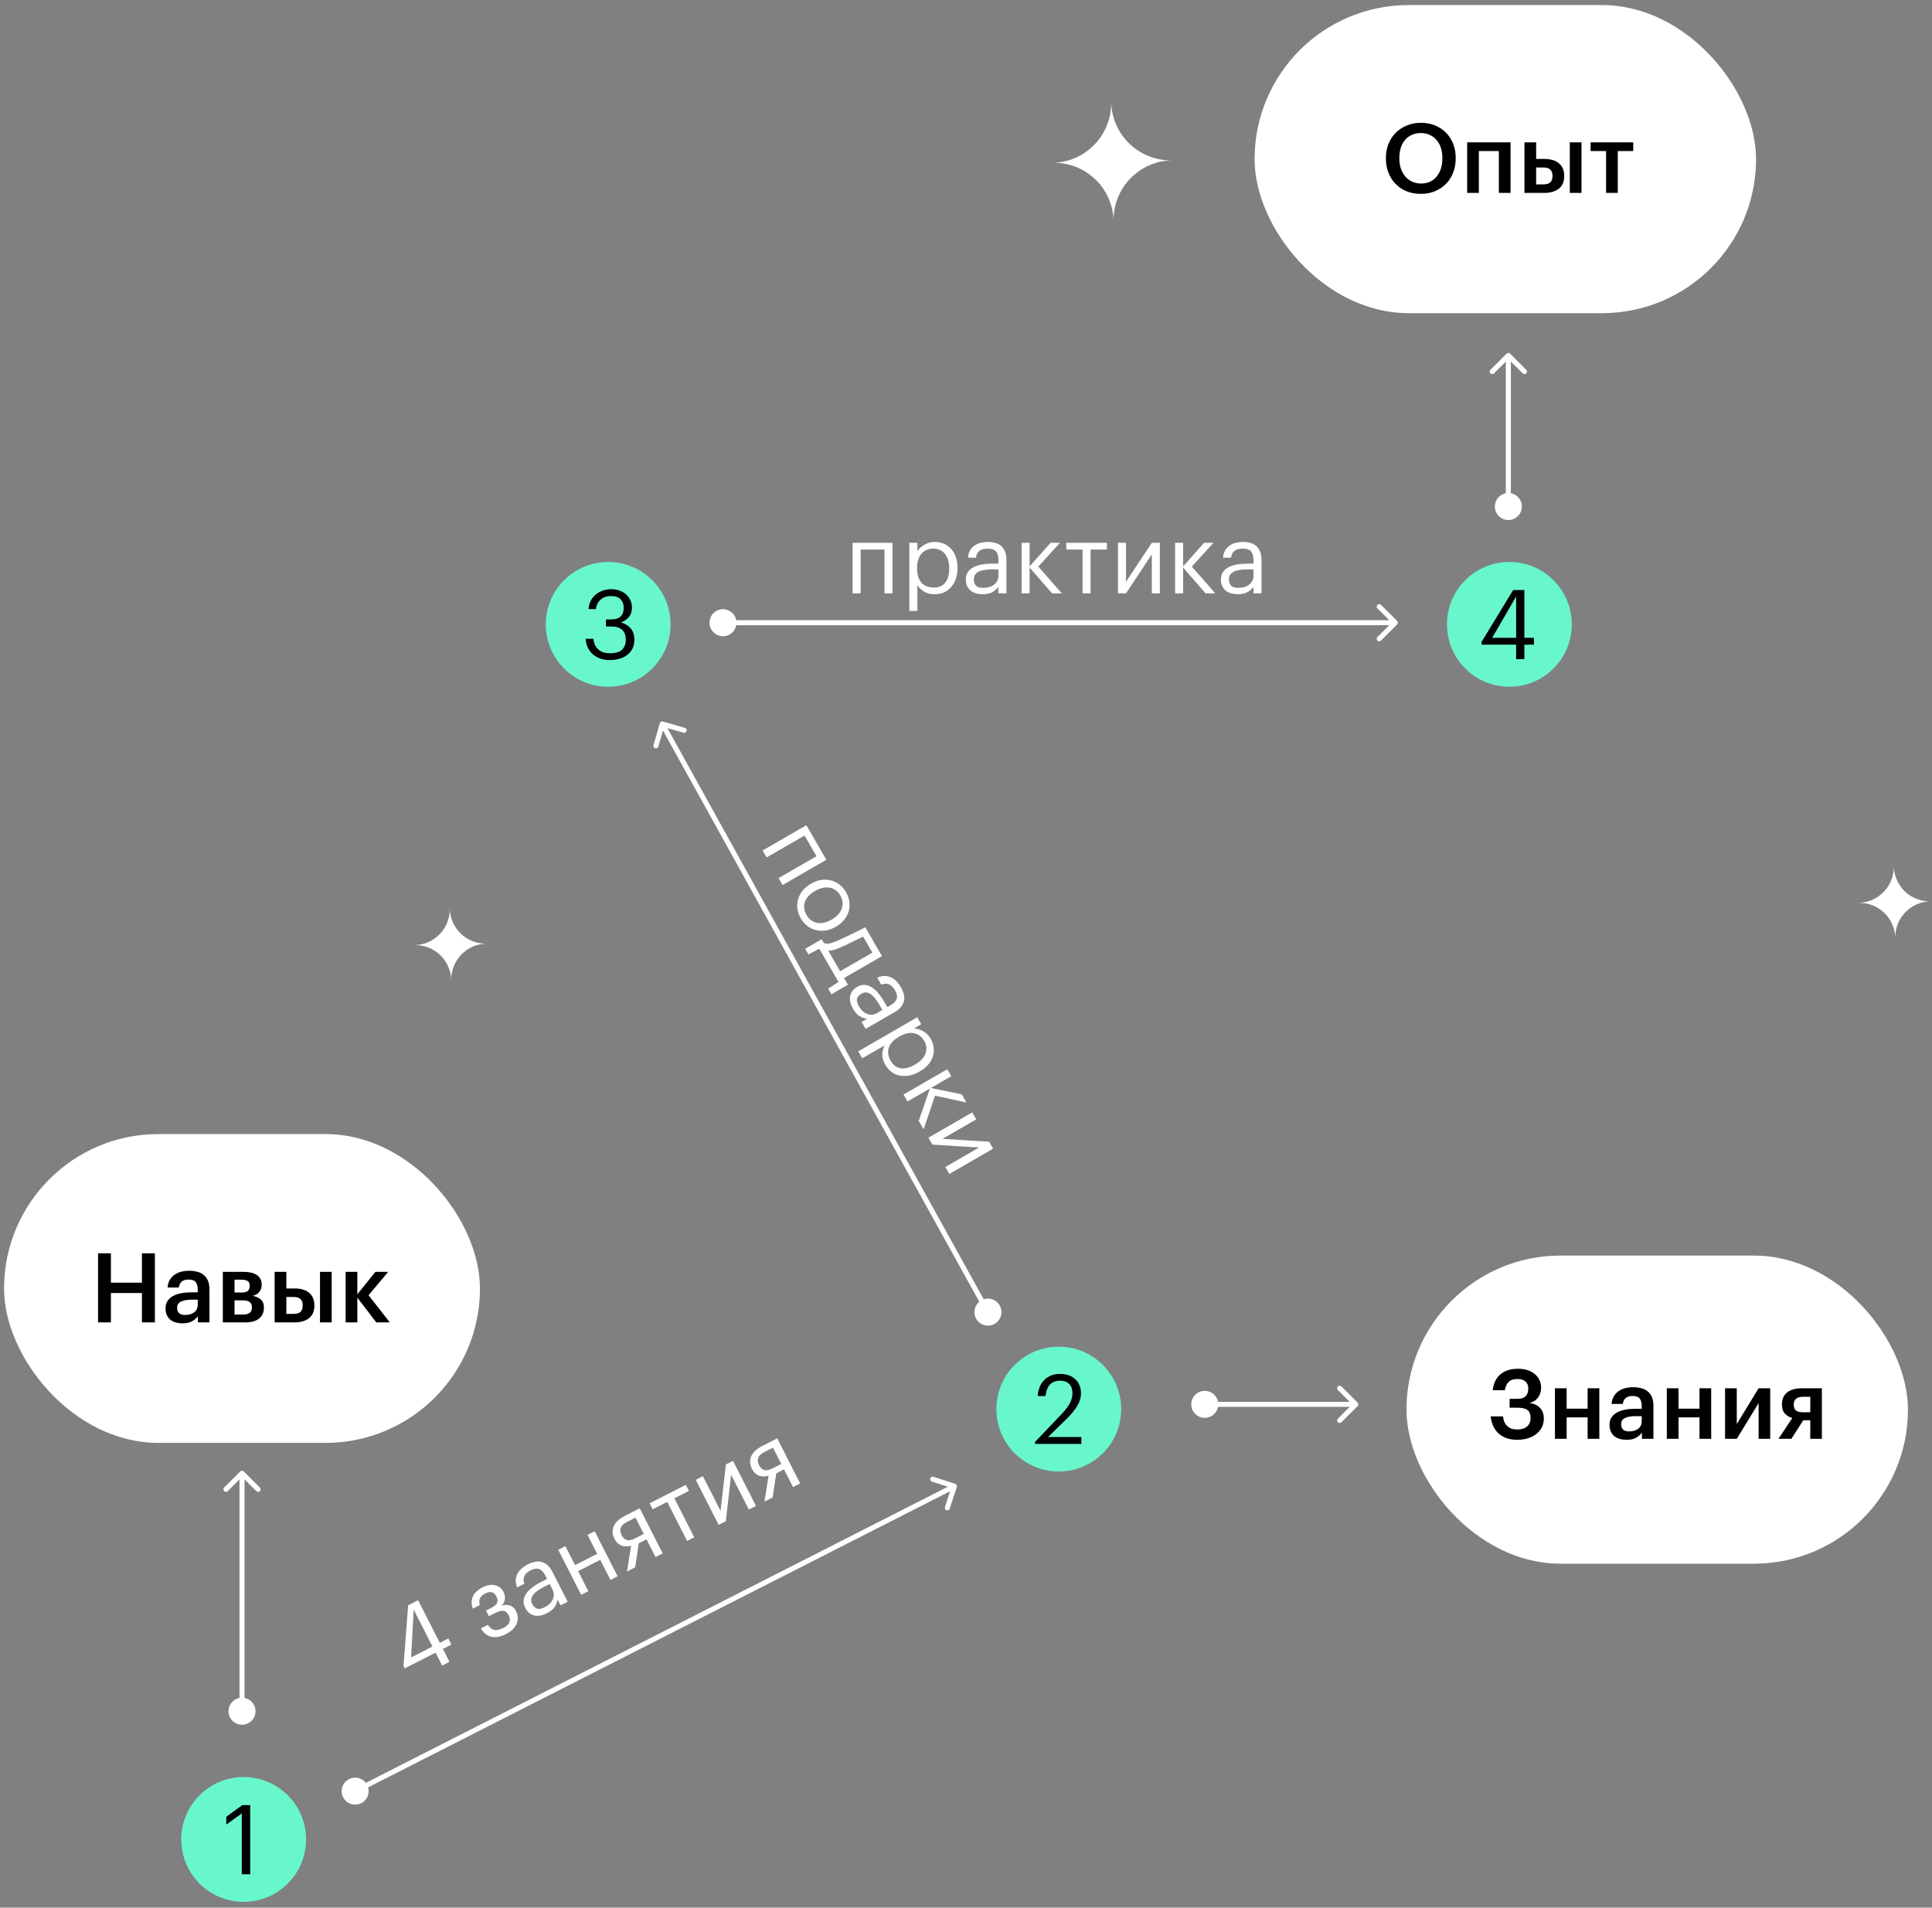 <?xml version="1.0" encoding="UTF-8"?> <svg xmlns="http://www.w3.org/2000/svg" width="318" height="314" viewBox="0 0 318 314" fill="none"><rect x="0" y="0" width="318" height="314" fill="#808080" stroke="none"/> <circle cx="40.104" cy="302.771" r="10.271" fill="#68F7CC"></circle> <path d="M39.797 298.492L37.251 300.321V299.033L39.892 297.123H41.181V308.5H39.797V298.492Z" fill="black"></path> <path d="M71.695 272.027L66.618 274.611L66.416 274.214L67.178 264.239L68.823 263.402L72.388 270.407L73.791 269.693L74.304 270.7L72.9 271.414L73.982 273.541L72.777 274.155L71.695 272.027ZM71.182 271.021L68.094 264.951L67.665 272.81L71.182 271.021ZM82.911 262.089C82.998 262.259 83.056 262.443 83.086 262.642C83.125 262.837 83.131 263.036 83.104 263.24C83.082 263.43 83.024 263.62 82.93 263.81C82.832 263.991 82.689 264.154 82.5 264.297C83.001 264.137 83.471 264.124 83.909 264.259C84.341 264.384 84.68 264.688 84.925 265.17L84.947 265.212C85.12 265.553 85.213 265.898 85.225 266.249C85.241 266.586 85.18 266.921 85.04 267.254C84.909 267.582 84.698 267.892 84.406 268.184C84.114 268.475 83.746 268.734 83.301 268.96C82.403 269.417 81.593 269.567 80.871 269.411C80.153 269.241 79.581 268.782 79.153 268.036L80.302 267.451C80.575 267.871 80.904 268.144 81.29 268.27C81.684 268.39 82.189 268.294 82.803 267.981C83.352 267.702 83.698 267.389 83.843 267.042C83.983 266.685 83.951 266.308 83.749 265.911L83.728 265.868C83.511 265.443 83.23 265.205 82.883 265.156C82.531 265.097 82.101 265.197 81.59 265.457L80.47 266.027L79.993 265.091L80.915 264.622C81.407 264.372 81.711 264.104 81.828 263.818C81.954 263.528 81.913 263.18 81.706 262.773L81.685 262.731C81.521 262.409 81.29 262.2 80.99 262.102C80.686 261.995 80.306 262.057 79.853 262.288C79.446 262.495 79.168 262.755 79.019 263.07C78.864 263.374 78.848 263.752 78.97 264.201L77.835 264.779C77.68 264.358 77.614 263.969 77.635 263.613C77.656 263.257 77.741 262.934 77.891 262.643C78.05 262.348 78.264 262.091 78.533 261.87C78.797 261.641 79.095 261.442 79.426 261.273C79.757 261.105 80.09 260.989 80.427 260.925C80.772 260.856 81.097 260.851 81.401 260.911C81.715 260.966 81.998 261.089 82.251 261.282C82.508 261.46 82.721 261.715 82.889 262.046L82.911 262.089ZM90.009 265.546C89.669 265.72 89.326 265.841 88.98 265.909C88.634 265.978 88.302 265.981 87.984 265.917C87.675 265.848 87.385 265.71 87.113 265.503C86.85 265.291 86.623 264.996 86.43 264.618C86.214 264.193 86.135 263.781 86.194 263.382C86.253 262.983 86.407 262.607 86.656 262.254C86.914 261.896 87.246 261.567 87.652 261.265C88.063 260.949 88.504 260.671 88.977 260.43L90.04 259.889L89.766 259.35C89.463 258.754 89.124 258.392 88.748 258.261C88.368 258.122 87.894 258.196 87.326 258.485C86.305 259.004 85.964 259.737 86.303 260.684L85.126 261.283C84.947 260.838 84.868 260.426 84.89 260.046C84.92 259.662 85.022 259.312 85.195 258.998C85.373 258.669 85.608 258.383 85.901 258.139C86.198 257.881 86.526 257.66 86.885 257.478C87.235 257.3 87.597 257.169 87.971 257.086C88.341 256.993 88.701 256.988 89.053 257.071C89.4 257.144 89.735 257.313 90.06 257.576C90.384 257.839 90.679 258.231 90.943 258.751L93.433 263.644L92.256 264.243L91.78 263.307C91.683 263.796 91.501 264.222 91.234 264.584C90.966 264.947 90.558 265.267 90.009 265.546ZM89.647 264.553C89.958 264.394 90.228 264.209 90.454 263.999C90.685 263.774 90.856 263.538 90.968 263.291C91.09 263.039 91.152 262.775 91.155 262.5C91.153 262.215 91.08 261.931 90.935 261.647L90.466 260.726L89.445 261.245C89.076 261.433 88.746 261.637 88.453 261.857C88.165 262.063 87.932 262.283 87.753 262.517C87.584 262.746 87.482 262.988 87.445 263.245C87.414 263.487 87.468 263.745 87.608 264.019C87.805 264.407 88.065 264.661 88.388 264.782C88.707 264.894 89.126 264.817 89.647 264.553ZM98.8 256.753L95.156 258.607L96.837 261.911L95.66 262.51L91.886 255.094L93.063 254.495L94.65 257.615L98.295 255.76L96.707 252.64L97.884 252.041L101.658 259.458L100.481 260.057L98.8 256.753ZM103.208 250.51C102.65 250.794 102.304 251.119 102.169 251.486C102.039 251.838 102.084 252.231 102.305 252.666L102.327 252.708C102.534 253.115 102.813 253.371 103.165 253.478C103.517 253.585 103.986 253.489 104.572 253.191L105.962 252.483L104.598 249.803L103.208 250.51ZM104.549 257.987L103.202 258.673L103.876 254.42C103.625 254.488 103.372 254.527 103.116 254.539C102.859 254.55 102.61 254.516 102.368 254.437C102.135 254.354 101.913 254.222 101.703 254.043C101.493 253.865 101.309 253.619 101.15 253.307L101.128 253.265C100.921 252.858 100.821 252.475 100.828 252.114C100.83 251.744 100.913 251.404 101.077 251.095C101.236 250.776 101.464 250.487 101.761 250.229C102.068 249.966 102.415 249.736 102.803 249.538L105.299 248.268L109.073 255.685L107.896 256.284L106.416 253.377L105.14 254.026L104.549 257.987ZM113.397 245.397L111 246.617L114.269 253.041L113.092 253.64L109.823 247.216L107.427 248.435L106.921 247.443L112.892 244.404L113.397 245.397ZM118.289 250.995L114.515 243.579L115.692 242.98L118.6 248.695L119.478 241.053L120.655 240.454L124.429 247.871L123.252 248.47L120.344 242.755L119.466 250.396L118.289 250.995ZM125.837 238.995C125.279 239.279 124.933 239.604 124.798 239.971C124.667 240.322 124.713 240.716 124.934 241.151L124.956 241.193C125.163 241.6 125.442 241.856 125.794 241.963C126.146 242.07 126.615 241.974 127.201 241.676L128.59 240.968L127.227 238.288L125.837 238.995ZM127.178 246.472L125.83 247.158L126.505 242.904C126.254 242.973 126 243.012 125.744 243.024C125.488 243.035 125.239 243.001 124.996 242.922C124.763 242.839 124.542 242.707 124.332 242.528C124.122 242.35 123.937 242.104 123.779 241.792L123.757 241.75C123.55 241.343 123.45 240.96 123.457 240.599C123.459 240.229 123.542 239.889 123.706 239.58C123.865 239.261 124.093 238.972 124.39 238.714C124.697 238.451 125.044 238.221 125.431 238.023L127.927 236.753L131.701 244.17L130.524 244.769L129.045 241.862L127.769 242.511L127.178 246.472Z" fill="white"></path> <path d="M56.477 295.828C57.034 296.921 58.372 297.357 59.465 296.8C60.559 296.244 60.995 294.906 60.438 293.812C59.882 292.718 58.544 292.283 57.45 292.839C56.356 293.396 55.921 294.734 56.477 295.828ZM157.484 244.763C157.555 244.544 157.435 244.309 157.216 244.238L153.651 243.077C153.432 243.006 153.197 243.125 153.125 243.344C153.054 243.563 153.174 243.798 153.393 243.869L156.562 244.901L155.531 248.071C155.459 248.29 155.579 248.525 155.798 248.596C156.017 248.667 156.252 248.547 156.323 248.329L157.484 244.763ZM58.647 295.191L157.276 245.005L156.899 244.263L58.269 294.449L58.647 295.191Z" fill="white"></path> <circle cx="174.271" cy="231.937" r="10.271" fill="#68F7CC"></circle> <path d="M170.365 237.348L174.883 232.591C175.403 232.039 175.806 231.498 176.093 230.968C176.379 230.437 176.522 229.88 176.522 229.297C176.522 228.661 176.342 228.162 175.981 227.801C175.631 227.441 175.133 227.26 174.486 227.26C173.817 227.26 173.276 227.457 172.863 227.849C172.46 228.242 172.2 228.889 172.083 229.79H170.794C170.837 229.239 170.948 228.74 171.128 228.295C171.319 227.838 171.574 227.451 171.892 227.133C172.21 226.815 172.587 226.571 173.022 226.401C173.457 226.231 173.945 226.147 174.486 226.147C175.005 226.147 175.478 226.221 175.902 226.369C176.326 226.518 176.687 226.735 176.984 227.022C177.291 227.297 177.525 227.632 177.684 228.024C177.843 228.417 177.923 228.857 177.923 229.345C177.923 230.045 177.716 230.74 177.302 231.429C176.888 232.108 176.331 232.792 175.631 233.482L172.497 236.537H177.986V237.667H170.365V237.348Z" fill="black"></path> <circle cx="100.104" cy="102.77" r="10.271" fill="#68F7CC"></circle> <path d="M100.376 108.643C99.772 108.643 99.226 108.553 98.738 108.373C98.26 108.192 97.852 107.948 97.512 107.641C97.173 107.322 96.908 106.951 96.717 106.527C96.526 106.103 96.42 105.641 96.399 105.143H97.671C97.703 105.482 97.778 105.8 97.894 106.097C98.022 106.384 98.197 106.633 98.419 106.845C98.642 107.057 98.918 107.227 99.247 107.354C99.576 107.471 99.963 107.529 100.408 107.529C101.31 107.529 101.968 107.333 102.381 106.941C102.795 106.537 103.002 106.002 103.002 105.333C103.002 103.859 102.201 103.122 100.599 103.122H99.74V101.96H100.536C101.278 101.96 101.819 101.796 102.159 101.467C102.498 101.128 102.668 100.645 102.668 100.019C102.668 99.478 102.498 99.027 102.159 98.666C101.819 98.295 101.299 98.11 100.599 98.11C99.888 98.11 99.31 98.306 98.865 98.698C98.419 99.091 98.159 99.611 98.085 100.258H96.876C96.897 99.812 96.998 99.393 97.178 99.001C97.369 98.598 97.629 98.248 97.958 97.951C98.287 97.653 98.674 97.42 99.12 97.25C99.565 97.07 100.058 96.98 100.599 96.98C101.14 96.98 101.623 97.065 102.047 97.234C102.472 97.394 102.827 97.616 103.113 97.903C103.41 98.179 103.633 98.497 103.782 98.858C103.941 99.218 104.02 99.595 104.02 99.987C104.02 100.634 103.851 101.159 103.511 101.562C103.172 101.955 102.742 102.257 102.222 102.469C102.891 102.65 103.421 102.973 103.813 103.44C104.216 103.907 104.418 104.538 104.418 105.333C104.418 105.853 104.317 106.32 104.116 106.734C103.914 107.137 103.633 107.482 103.272 107.768C102.922 108.054 102.498 108.272 101.999 108.42C101.501 108.569 100.96 108.643 100.376 108.643Z" fill="black"></path> <path d="M163.689 217.921C164.763 217.326 165.151 215.974 164.556 214.9C163.962 213.826 162.609 213.438 161.536 214.033C160.462 214.627 160.074 215.98 160.668 217.053C161.263 218.127 162.615 218.515 163.689 217.921ZM109.115 118.766C108.894 118.703 108.663 118.83 108.6 119.052L107.564 122.656C107.501 122.877 107.629 123.108 107.85 123.171C108.071 123.235 108.302 123.107 108.365 122.886L109.286 119.682L112.489 120.602C112.711 120.666 112.941 120.538 113.005 120.317C113.068 120.095 112.941 119.865 112.719 119.801L109.115 118.766ZM162.977 215.775L109.365 118.965L108.636 119.368L162.248 216.178L162.977 215.775Z" fill="white"></path> <circle cx="248.437" cy="102.77" r="10.271" fill="#68F7CC"></circle> <path d="M249.551 106.113H243.855V105.668L249.058 97.123H250.904V104.983H252.479V106.113H250.904V108.5H249.551V106.113ZM249.551 104.983V98.173L245.605 104.983H249.551Z" fill="black"></path> <path d="M116.778 102.5C116.778 103.727 117.773 104.722 119 104.722C120.227 104.722 121.222 103.727 121.222 102.5C121.222 101.273 120.227 100.278 119 100.278C117.773 100.278 116.778 101.273 116.778 102.5ZM229.958 102.794C230.121 102.632 230.121 102.368 229.958 102.205L227.307 99.554C227.144 99.391 226.88 99.391 226.717 99.554C226.555 99.716 226.555 99.98 226.717 100.143L229.074 102.5L226.717 104.857C226.555 105.02 226.555 105.283 226.717 105.446C226.88 105.609 227.144 105.609 227.307 105.446L229.958 102.794ZM119 102.917H229.664V102.083L119 102.083V102.917Z" fill="white"></path> <rect x="0.667" y="186.667" width="78.333" height="50.833" rx="25.417" fill="white"></rect> <path d="M16.138 206.29H18.254V211.127H23.362V206.29H25.494V217.667H23.362V212.829H18.254V217.667H16.138V206.29ZM30.03 217.826C29.648 217.826 29.288 217.778 28.948 217.682C28.609 217.587 28.312 217.444 28.057 217.253C27.813 217.051 27.617 216.797 27.469 216.489C27.32 216.171 27.246 215.794 27.246 215.359C27.246 214.871 27.357 214.463 27.58 214.134C27.803 213.795 28.105 213.524 28.487 213.323C28.869 213.11 29.32 212.957 29.84 212.861C30.359 212.766 30.916 212.718 31.51 212.718H32.544V212.288C32.544 211.726 32.433 211.307 32.21 211.031C31.998 210.756 31.606 210.618 31.033 210.618C30.524 210.618 30.142 210.734 29.887 210.968C29.643 211.19 29.495 211.509 29.442 211.922H27.58C27.622 211.434 27.744 211.021 27.946 210.681C28.148 210.331 28.407 210.045 28.726 209.822C29.044 209.599 29.41 209.435 29.823 209.329C30.237 209.223 30.677 209.17 31.144 209.17C31.611 209.17 32.046 209.223 32.449 209.329C32.852 209.424 33.202 209.594 33.499 209.838C33.807 210.071 34.045 210.384 34.215 210.777C34.385 211.159 34.47 211.636 34.47 212.209V217.667H32.576V216.648C32.3 217.009 31.966 217.295 31.574 217.507C31.181 217.72 30.667 217.826 30.03 217.826ZM30.492 216.441C31.086 216.441 31.574 216.298 31.956 216.012C32.348 215.715 32.544 215.296 32.544 214.755V213.927H31.558C30.826 213.927 30.242 214.028 29.808 214.23C29.373 214.421 29.155 214.771 29.155 215.28C29.155 215.63 29.256 215.911 29.458 216.123C29.67 216.335 30.015 216.441 30.492 216.441ZM36.676 209.345H40.034C40.469 209.345 40.872 209.382 41.243 209.456C41.614 209.53 41.933 209.652 42.198 209.822C42.474 209.981 42.686 210.193 42.834 210.459C42.993 210.724 43.073 211.047 43.073 211.429V211.461C43.073 211.907 42.951 212.294 42.707 212.623C42.474 212.951 42.102 213.174 41.593 213.291C42.166 213.408 42.617 213.614 42.946 213.911C43.274 214.208 43.439 214.627 43.439 215.168V215.216C43.439 216.012 43.168 216.622 42.627 217.046C42.097 217.46 41.333 217.667 40.336 217.667H36.676V209.345ZM38.602 210.634V212.75H39.763C40.23 212.75 40.569 212.665 40.782 212.495C40.994 212.315 41.1 212.034 41.1 211.652V211.62C41.1 211.238 40.978 210.978 40.734 210.84C40.501 210.703 40.156 210.634 39.7 210.634H38.602ZM38.602 214.039V216.378H39.97C40.469 216.378 40.84 216.288 41.084 216.107C41.339 215.927 41.466 215.635 41.466 215.232V215.2C41.466 214.426 40.989 214.039 40.034 214.039H38.602ZM52.67 209.345H54.595V217.667H52.67V209.345ZM45.207 209.345H47.133V212.082H48.549C49.015 212.082 49.445 212.14 49.837 212.257C50.23 212.363 50.564 212.532 50.84 212.766C51.126 212.989 51.349 213.275 51.508 213.625C51.667 213.975 51.747 214.383 51.747 214.85V214.898C51.747 215.821 51.45 216.516 50.856 216.982C50.262 217.438 49.477 217.667 48.501 217.667H45.207V209.345ZM48.278 216.266C48.809 216.266 49.196 216.16 49.44 215.948C49.694 215.725 49.822 215.37 49.822 214.882V214.834C49.822 214.389 49.7 214.055 49.456 213.832C49.222 213.598 48.83 213.482 48.278 213.482H47.133V216.266H48.278ZM58.818 213.593V217.667H56.892V209.345H58.818V213.036L61.793 209.345H63.893L60.663 213.195L64.164 217.667H61.936L58.818 213.593Z" fill="black"></path> <path d="M39.833 283.889C41.061 283.889 42.056 282.894 42.056 281.667C42.056 280.439 41.061 279.444 39.833 279.444C38.606 279.444 37.611 280.439 37.611 281.667C37.611 282.894 38.606 283.889 39.833 283.889ZM40.128 242.205C39.965 242.042 39.701 242.042 39.539 242.205L36.887 244.857C36.724 245.02 36.724 245.283 36.887 245.446C37.05 245.609 37.314 245.609 37.476 245.446L39.833 243.089L42.19 245.446C42.353 245.609 42.617 245.609 42.78 245.446C42.942 245.283 42.942 245.02 42.78 244.857L40.128 242.205ZM40.25 281.667L40.25 242.5L39.417 242.5L39.417 281.667L40.25 281.667Z" fill="white"></path> <path d="M134.388 140.934L132.423 137.53L126.181 141.134L125.521 139.991L132.728 135.83L136.013 141.521L128.806 145.682L128.146 144.538L134.388 140.934ZM132.752 150.607C132.959 150.965 133.212 151.254 133.51 151.474C133.808 151.694 134.135 151.836 134.491 151.9C134.846 151.964 135.221 151.956 135.616 151.875C136.019 151.789 136.423 151.629 136.827 151.396L136.924 151.34C137.337 151.102 137.682 150.829 137.958 150.522C138.235 150.216 138.431 149.888 138.548 149.539C138.67 149.199 138.711 148.845 138.67 148.477C138.634 148.118 138.512 147.759 138.306 147.401C138.099 147.042 137.846 146.753 137.548 146.534C137.25 146.314 136.923 146.172 136.567 146.108C136.212 146.044 135.832 146.055 135.428 146.141C135.034 146.221 134.63 146.381 134.217 146.62L134.107 146.683C133.28 147.161 132.738 147.749 132.48 148.449C132.237 149.153 132.328 149.872 132.752 150.607ZM131.794 151.142C131.497 150.628 131.315 150.101 131.25 149.564C131.184 149.026 131.222 148.508 131.363 148.01C131.514 147.507 131.763 147.038 132.113 146.603C132.462 146.169 132.899 145.8 133.422 145.498L133.533 145.435C134.075 145.122 134.621 144.922 135.172 144.837C135.728 144.761 136.257 144.786 136.759 144.913C137.27 145.034 137.738 145.261 138.161 145.592C138.594 145.917 138.959 146.337 139.256 146.852C139.548 147.357 139.727 147.879 139.792 148.416C139.872 148.958 139.842 149.478 139.701 149.976C139.559 150.474 139.314 150.94 138.965 151.375C138.621 151.818 138.178 152.196 137.636 152.509L137.525 152.573C136.983 152.886 136.43 153.083 135.864 153.165C135.313 153.25 134.784 153.225 134.277 153.089C133.775 152.962 133.308 152.736 132.875 152.41C132.451 152.079 132.091 151.656 131.794 151.142ZM138.423 155.91C137.974 156.109 137.582 156.256 137.245 156.352C136.909 156.448 136.605 156.495 136.334 156.492L138.283 159.868L143.588 156.805L142.061 154.159C141.817 154.288 141.542 154.428 141.238 154.58C140.942 154.726 140.631 154.875 140.302 155.028C139.979 155.19 139.654 155.347 139.325 155.5C139.006 155.647 138.706 155.784 138.423 155.91ZM133.062 157.095L132.529 156.172L135.244 154.604L135.538 155.114C135.66 155.24 135.8 155.312 135.958 155.331C136.13 155.354 136.315 155.346 136.512 155.305C136.719 155.26 136.938 155.194 137.171 155.109C137.403 155.024 137.642 154.928 137.888 154.823C138.337 154.625 138.825 154.399 139.351 154.144C139.883 153.898 140.377 153.662 140.834 153.435C141.37 153.174 141.9 152.905 142.425 152.626L145.17 157.38L138.928 160.984L139.564 162.087L136.849 163.654L136.316 162.731L138.019 161.638L134.86 156.167L133.062 157.095ZM140.394 166.038C140.203 165.707 140.064 165.371 139.977 165.029C139.89 164.688 139.87 164.356 139.917 164.035C139.97 163.723 140.092 163.426 140.284 163.143C140.482 162.87 140.764 162.627 141.132 162.415C141.545 162.176 141.952 162.076 142.354 162.114C142.755 162.151 143.139 162.285 143.504 162.515C143.875 162.754 144.222 163.068 144.545 163.458C144.882 163.851 145.183 164.277 145.448 164.737L146.045 165.77L146.569 165.468C147.147 165.134 147.492 164.775 147.602 164.393C147.721 164.006 147.622 163.537 147.304 162.986C146.731 161.993 145.981 161.691 145.054 162.08L144.393 160.936C144.828 160.734 145.235 160.634 145.616 160.635C146.001 160.645 146.355 160.728 146.678 160.884C147.016 161.045 147.314 161.265 147.573 161.544C147.847 161.827 148.085 162.143 148.286 162.492C148.482 162.832 148.632 163.186 148.735 163.555C148.847 163.919 148.871 164.279 148.807 164.635C148.752 164.985 148.601 165.329 148.356 165.667C148.11 166.005 147.734 166.32 147.229 166.611L142.475 169.356L141.815 168.212L142.724 167.687C142.23 167.617 141.795 167.458 141.419 167.21C141.043 166.961 140.701 166.571 140.394 166.038ZM141.367 165.623C141.542 165.926 141.74 166.185 141.962 166.4C142.199 166.619 142.444 166.777 142.697 166.876C142.955 166.984 143.222 167.033 143.497 167.021C143.781 167.004 144.061 166.916 144.336 166.757L145.232 166.239L144.659 165.247C144.452 164.889 144.231 164.57 143.996 164.289C143.775 164.012 143.543 163.791 143.3 163.625C143.062 163.468 142.815 163.379 142.557 163.356C142.313 163.337 142.058 163.405 141.792 163.559C141.415 163.776 141.175 164.05 141.071 164.379C140.977 164.703 141.075 165.118 141.367 165.623ZM150.979 167.442L151.639 168.586L150.427 169.286C150.659 169.286 150.902 169.324 151.153 169.399C151.419 169.478 151.673 169.589 151.915 169.731C152.165 169.868 152.399 170.039 152.616 170.245C152.832 170.451 153.018 170.687 153.171 170.953C153.442 171.422 153.611 171.906 153.679 172.405C153.747 172.905 153.707 173.387 153.559 173.853C153.417 174.327 153.168 174.777 152.813 175.202C152.459 175.627 152.001 176.002 151.441 176.325L151.331 176.389C150.779 176.707 150.229 176.921 149.679 177.03C149.139 177.133 148.621 177.138 148.126 177.044C147.631 176.951 147.175 176.755 146.758 176.456C146.35 176.153 146.003 175.753 145.716 175.257C145.372 174.66 145.209 174.081 145.227 173.519C145.251 172.966 145.381 172.48 145.617 172.062L141.924 174.194L141.264 173.051L150.979 167.442ZM146.604 174.598C147.017 175.315 147.563 175.729 148.239 175.84C148.925 175.946 149.709 175.745 150.591 175.235L150.701 175.172C151.152 174.912 151.512 174.624 151.783 174.308C152.063 173.987 152.255 173.662 152.359 173.333C152.477 173.007 152.512 172.675 152.463 172.336C152.429 172 152.324 171.681 152.149 171.378C151.958 171.047 151.723 170.767 151.443 170.536C151.168 170.315 150.855 170.165 150.503 170.087C150.161 170.003 149.78 170.002 149.362 170.084C148.954 170.161 148.519 170.332 148.06 170.597L147.95 170.661C147.491 170.926 147.123 171.212 146.846 171.518C146.576 171.834 146.384 172.159 146.271 172.494C146.172 172.832 146.153 173.18 146.212 173.538C146.272 173.896 146.402 174.249 146.604 174.598ZM153.052 179.179L149.372 181.303L148.712 180.159L155.919 175.999L156.579 177.142L153.217 179.083L158.306 180.132L159.077 181.469L153.906 180.34L152.022 185.892L151.218 184.5L153.052 179.179ZM152.814 187.265L160.021 183.104L160.682 184.247L155.128 187.454L162.806 187.927L163.466 189.07L156.259 193.231L155.599 192.088L161.152 188.881L153.475 188.408L152.814 187.265Z" fill="white"></path> <path d="M145.587 90.459H141.657V97.666H140.337V89.345H146.908V97.666H145.587V90.459ZM149.678 89.345H150.998V90.745C151.115 90.543 151.269 90.353 151.46 90.172C151.661 89.981 151.884 89.817 152.128 89.679C152.372 89.53 152.637 89.414 152.923 89.329C153.21 89.244 153.507 89.201 153.815 89.201C154.356 89.201 154.859 89.297 155.326 89.488C155.793 89.679 156.191 89.955 156.52 90.315C156.859 90.676 157.124 91.116 157.315 91.636C157.506 92.156 157.601 92.739 157.601 93.386V93.514C157.601 94.15 157.511 94.734 157.331 95.264C157.151 95.784 156.896 96.234 156.567 96.616C156.238 96.998 155.841 97.295 155.374 97.507C154.907 97.709 154.387 97.81 153.815 97.81C153.125 97.81 152.542 97.661 152.064 97.364C151.598 97.067 151.242 96.712 150.998 96.298V100.562H149.678V89.345ZM153.687 96.712C154.515 96.712 155.146 96.447 155.581 95.916C156.016 95.375 156.233 94.596 156.233 93.577V93.45C156.233 92.93 156.164 92.474 156.026 92.082C155.888 91.678 155.703 91.35 155.469 91.095C155.247 90.83 154.976 90.634 154.658 90.506C154.35 90.368 154.021 90.299 153.671 90.299C153.289 90.299 152.929 90.363 152.589 90.49C152.261 90.618 151.974 90.814 151.73 91.079C151.486 91.334 151.295 91.662 151.157 92.066C151.019 92.458 150.95 92.92 150.95 93.45V93.577C150.95 94.108 151.014 94.569 151.141 94.962C151.279 95.354 151.465 95.683 151.698 95.948C151.942 96.203 152.234 96.394 152.573 96.521C152.913 96.648 153.284 96.712 153.687 96.712ZM161.738 97.81C161.356 97.81 160.995 97.762 160.656 97.666C160.316 97.571 160.019 97.422 159.765 97.221C159.521 97.019 159.325 96.765 159.176 96.457C159.038 96.15 158.969 95.784 158.969 95.359C158.969 94.882 159.086 94.479 159.319 94.15C159.553 93.821 159.86 93.556 160.242 93.355C160.635 93.153 161.08 93.01 161.579 92.925C162.088 92.829 162.608 92.782 163.138 92.782H164.331V92.177C164.331 91.509 164.193 91.031 163.918 90.745C163.642 90.448 163.186 90.299 162.549 90.299C161.404 90.299 160.767 90.798 160.64 91.795H159.319C159.362 91.318 159.478 90.915 159.669 90.586C159.871 90.257 160.12 89.992 160.417 89.79C160.725 89.578 161.064 89.43 161.435 89.345C161.817 89.249 162.21 89.201 162.613 89.201C163.005 89.201 163.387 89.249 163.759 89.345C164.13 89.43 164.453 89.589 164.729 89.822C165.005 90.045 165.228 90.347 165.397 90.729C165.567 91.111 165.652 91.594 165.652 92.177V97.666H164.331V96.616C164.024 97.009 163.668 97.306 163.265 97.507C162.862 97.709 162.353 97.81 161.738 97.81ZM161.865 96.76C162.215 96.76 162.539 96.717 162.836 96.632C163.143 96.537 163.403 96.404 163.615 96.234C163.838 96.065 164.013 95.858 164.14 95.614C164.268 95.359 164.331 95.073 164.331 94.755V93.72H163.186C162.772 93.72 162.385 93.752 162.024 93.816C161.674 93.869 161.366 93.959 161.101 94.086C160.847 94.214 160.645 94.383 160.497 94.596C160.359 94.797 160.29 95.052 160.29 95.359C160.29 95.794 160.406 96.139 160.64 96.394C160.873 96.638 161.282 96.76 161.865 96.76ZM169.471 93.418V97.666H168.151V89.345H169.471V93.227L172.924 89.345H174.468L170.903 93.259L174.77 97.666H173.163L169.471 93.418ZM182.195 90.459H179.506V97.666H178.185V90.459H175.496V89.345H182.195V90.459ZM184.016 97.666V89.345H185.336V95.757L189.585 89.345H190.905V97.666H189.585V91.254L185.336 97.666H184.016ZM194.737 93.418V97.666H193.417V89.345H194.737V93.227L198.19 89.345H199.733L196.169 93.259L200.036 97.666H198.429L194.737 93.418ZM203.723 97.81C203.341 97.81 202.981 97.762 202.641 97.666C202.302 97.571 202.005 97.422 201.75 97.221C201.506 97.019 201.31 96.765 201.161 96.457C201.023 96.15 200.955 95.784 200.955 95.359C200.955 94.882 201.071 94.479 201.305 94.15C201.538 93.821 201.846 93.556 202.227 93.355C202.62 93.153 203.065 93.01 203.564 92.925C204.073 92.829 204.593 92.782 205.123 92.782H206.317V92.177C206.317 91.509 206.179 91.031 205.903 90.745C205.627 90.448 205.171 90.299 204.535 90.299C203.389 90.299 202.753 90.798 202.625 91.795H201.305C201.347 91.318 201.464 90.915 201.655 90.586C201.856 90.257 202.105 89.992 202.402 89.79C202.71 89.578 203.05 89.43 203.421 89.345C203.803 89.249 204.195 89.201 204.598 89.201C204.991 89.201 205.373 89.249 205.744 89.345C206.115 89.43 206.439 89.589 206.715 89.822C206.99 90.045 207.213 90.347 207.383 90.729C207.553 91.111 207.637 91.594 207.637 92.177V97.666H206.317V96.616C206.009 97.009 205.654 97.306 205.251 97.507C204.848 97.709 204.338 97.81 203.723 97.81ZM203.85 96.76C204.201 96.76 204.524 96.717 204.821 96.632C205.129 96.537 205.389 96.404 205.601 96.234C205.823 96.065 205.999 95.858 206.126 95.614C206.253 95.359 206.317 95.073 206.317 94.755V93.72H205.171C204.757 93.72 204.37 93.752 204.01 93.816C203.66 93.869 203.352 93.959 203.087 94.086C202.832 94.214 202.631 94.383 202.482 94.596C202.344 94.797 202.275 95.052 202.275 95.359C202.275 95.794 202.392 96.139 202.625 96.394C202.859 96.638 203.267 96.76 203.85 96.76Z" fill="white"></path> <path d="M248.268 85.597C249.495 85.597 250.49 84.602 250.49 83.374C250.49 82.147 249.495 81.152 248.268 81.152C247.04 81.152 246.046 82.147 246.046 83.374C246.046 84.602 247.04 85.597 248.268 85.597ZM248.562 58.218C248.4 58.055 248.136 58.055 247.973 58.218L245.322 60.87C245.159 61.032 245.159 61.296 245.322 61.459C245.484 61.621 245.748 61.621 245.911 61.459L248.268 59.102L250.625 61.459C250.788 61.621 251.051 61.621 251.214 61.459C251.377 61.296 251.377 61.032 251.214 60.87L248.562 58.218ZM248.684 83.374L248.684 58.513H247.851L247.851 83.374H248.684Z" fill="white"></path> <rect x="206.5" y="0.833" width="82.541" height="50.718" rx="25.359" fill="white"></rect> <path d="M233.908 30.207C234.449 30.207 234.931 30.111 235.356 29.92C235.79 29.719 236.156 29.438 236.453 29.077C236.761 28.716 236.994 28.287 237.154 27.788C237.323 27.279 237.408 26.717 237.408 26.102V25.974C237.408 25.391 237.329 24.85 237.169 24.351C237.01 23.853 236.777 23.423 236.469 23.062C236.172 22.702 235.801 22.421 235.356 22.219C234.921 22.007 234.427 21.901 233.876 21.901C233.314 21.901 232.815 22.002 232.38 22.203C231.945 22.394 231.574 22.67 231.266 23.031C230.959 23.391 230.725 23.821 230.566 24.32C230.407 24.818 230.327 25.375 230.327 25.99V26.117C230.327 26.743 230.418 27.306 230.598 27.804C230.778 28.303 231.028 28.732 231.346 29.093C231.664 29.454 232.041 29.729 232.476 29.92C232.91 30.111 233.388 30.207 233.908 30.207ZM233.876 31.909C233.006 31.909 232.216 31.766 231.505 31.48C230.794 31.183 230.19 30.774 229.691 30.255C229.192 29.735 228.805 29.125 228.529 28.425C228.254 27.714 228.116 26.95 228.116 26.133V26.006C228.116 25.179 228.254 24.41 228.529 23.699C228.816 22.988 229.214 22.378 229.723 21.869C230.232 21.349 230.837 20.946 231.537 20.66C232.247 20.363 233.027 20.214 233.876 20.214C234.724 20.214 235.499 20.358 236.199 20.644C236.899 20.93 237.498 21.328 237.997 21.837C238.506 22.346 238.899 22.951 239.174 23.651C239.461 24.351 239.604 25.12 239.604 25.958V26.086C239.604 26.913 239.466 27.682 239.19 28.393C238.925 29.104 238.538 29.719 238.029 30.239C237.53 30.758 236.925 31.167 236.215 31.464C235.515 31.761 234.735 31.909 233.876 31.909ZM246.708 24.86H243.414V31.75H241.489V23.428H248.633V31.75H246.708V24.86ZM258.383 23.428H260.308V31.75H258.383V23.428ZM250.921 23.428H252.846V26.165H254.262C254.729 26.165 255.158 26.224 255.551 26.34C255.943 26.446 256.278 26.616 256.553 26.849C256.84 27.072 257.063 27.359 257.222 27.709C257.381 28.059 257.46 28.467 257.46 28.934V28.982C257.46 29.904 257.163 30.599 256.569 31.066C255.975 31.522 255.19 31.75 254.214 31.75H250.921V23.428ZM253.992 30.35C254.522 30.35 254.909 30.244 255.153 30.032C255.408 29.809 255.535 29.454 255.535 28.966V28.918C255.535 28.472 255.413 28.138 255.169 27.916C254.936 27.682 254.543 27.565 253.992 27.565H252.846V30.35H253.992ZM268.827 24.86H266.281V31.75H264.356V24.86H261.81V23.428L268.827 23.428V24.86Z" fill="black"></path> <path d="M196.074 231.155C196.074 232.383 197.069 233.378 198.297 233.378C199.524 233.378 200.519 232.383 200.519 231.155C200.519 229.928 199.524 228.933 198.297 228.933C197.069 228.933 196.074 229.928 196.074 231.155ZM223.453 231.45C223.616 231.287 223.616 231.024 223.453 230.861L220.801 228.209C220.639 228.046 220.375 228.046 220.212 228.209C220.049 228.372 220.049 228.636 220.212 228.798L222.569 231.155L220.212 233.512C220.049 233.675 220.049 233.939 220.212 234.102C220.375 234.264 220.639 234.264 220.801 234.102L223.453 231.45ZM198.297 231.572L223.158 231.572L223.158 230.739L198.297 230.739L198.297 231.572Z" fill="white"></path> <rect x="231.5" y="206.667" width="82.541" height="50.718" rx="25.359" fill="white"></rect> <path d="M249.734 236.992C249.076 236.992 248.488 236.902 247.968 236.722C247.459 236.531 247.019 236.271 246.647 235.942C246.287 235.603 245.995 235.194 245.772 234.717C245.56 234.24 245.422 233.715 245.358 233.142H247.379C247.422 233.449 247.491 233.736 247.586 234.001C247.692 234.256 247.835 234.478 248.016 234.669C248.207 234.86 248.44 235.014 248.716 235.131C249.002 235.237 249.347 235.29 249.75 235.29C250.471 235.29 251.012 235.12 251.373 234.781C251.744 234.441 251.93 233.974 251.93 233.38C251.93 232.797 251.765 232.373 251.437 232.107C251.118 231.842 250.562 231.71 249.766 231.71H248.477V230.246H249.734C250.392 230.246 250.859 230.097 251.134 229.8C251.41 229.503 251.548 229.09 251.548 228.559C251.548 228.05 251.394 227.663 251.087 227.398C250.779 227.122 250.339 226.984 249.766 226.984C249.129 226.984 248.652 227.138 248.334 227.445C248.016 227.753 247.798 228.214 247.682 228.83H245.693C245.83 227.673 246.26 226.798 246.981 226.204C247.703 225.6 248.657 225.297 249.845 225.297C250.418 225.297 250.938 225.372 251.405 225.52C251.872 225.669 252.269 225.881 252.598 226.157C252.938 226.432 253.198 226.761 253.378 227.143C253.569 227.525 253.664 227.944 253.664 228.4C253.664 229.005 253.505 229.535 253.187 229.991C252.879 230.437 252.407 230.75 251.771 230.93C252.535 231.047 253.113 231.328 253.505 231.773C253.908 232.208 254.11 232.781 254.11 233.492C254.11 234.012 254.004 234.489 253.792 234.924C253.579 235.348 253.277 235.714 252.885 236.022C252.503 236.329 252.041 236.568 251.5 236.738C250.97 236.907 250.381 236.992 249.734 236.992ZM261.317 233.301H257.865V236.833H255.939V228.511H257.865V231.869H261.317V228.511H263.243V236.833H261.317V233.301ZM267.706 236.992C267.325 236.992 266.964 236.945 266.624 236.849C266.285 236.754 265.988 236.61 265.733 236.419C265.489 236.218 265.293 235.963 265.145 235.656C264.996 235.337 264.922 234.961 264.922 234.526C264.922 234.038 265.033 233.63 265.256 233.301C265.479 232.961 265.781 232.691 266.163 232.489C266.545 232.277 266.996 232.123 267.516 232.028C268.035 231.932 268.592 231.885 269.186 231.885H270.22V231.455C270.22 230.893 270.109 230.474 269.886 230.198C269.674 229.922 269.282 229.784 268.709 229.784C268.2 229.784 267.818 229.901 267.563 230.134C267.319 230.357 267.171 230.675 267.118 231.089H265.256C265.299 230.601 265.421 230.187 265.622 229.848C265.824 229.498 266.083 229.212 266.402 228.989C266.72 228.766 267.086 228.602 267.5 228.496C267.913 228.389 268.354 228.336 268.82 228.336C269.287 228.336 269.722 228.389 270.125 228.496C270.528 228.591 270.878 228.761 271.175 229.005C271.483 229.238 271.721 229.551 271.891 229.943C272.061 230.325 272.146 230.803 272.146 231.376V236.833H270.252V235.815C269.977 236.175 269.642 236.462 269.25 236.674C268.857 236.886 268.343 236.992 267.706 236.992ZM268.168 235.608C268.762 235.608 269.25 235.465 269.632 235.178C270.024 234.881 270.22 234.462 270.22 233.921V233.094H269.234C268.502 233.094 267.919 233.195 267.484 233.396C267.049 233.587 266.831 233.937 266.831 234.446C266.831 234.796 266.932 235.078 267.134 235.29C267.346 235.502 267.691 235.608 268.168 235.608ZM279.731 233.301H276.278V236.833H274.353V228.511H276.278V231.869H279.731V228.511H281.656V236.833H279.731V233.301ZM283.94 236.833V228.511H285.865V234.399L289.461 228.511H291.371V236.833H289.461V230.946L285.865 236.833H283.94ZM296.788 229.912C295.759 229.912 295.244 230.331 295.244 231.169V231.216C295.244 231.63 295.361 231.943 295.594 232.155C295.838 232.357 296.236 232.457 296.788 232.457H297.965V229.912H296.788ZM294.846 236.833H292.73L295.005 233.412C294.518 233.264 294.109 233.02 293.78 232.68C293.462 232.33 293.303 231.837 293.303 231.2V231.153C293.303 230.283 293.595 229.625 294.178 229.18C294.762 228.734 295.546 228.511 296.533 228.511H299.874V236.833H297.965V233.778H296.819L294.846 236.833Z" fill="black"></path> <path d="M192.901 26.392C187.487 26.496 183.187 30.986 183.291 36.401C183.187 30.986 178.71 26.675 173.284 26.793C178.698 26.688 183.01 22.21 182.893 16.784C183.01 22.21 187.487 26.496 192.901 26.392Z" fill="white"></path> <path d="M317.742 148.362C314.478 148.426 311.887 151.132 311.949 154.396C311.887 151.132 309.188 148.533 305.917 148.604C309.181 148.541 311.78 145.841 311.709 142.571C311.78 145.841 314.478 148.426 317.742 148.362Z" fill="white"></path> <path d="M80.063 155.324C76.799 155.387 74.208 158.093 74.27 161.357C74.208 158.093 71.509 155.495 68.238 155.566C71.501 155.502 74.101 152.803 74.03 149.532C74.101 152.803 76.799 155.387 80.063 155.324Z" fill="white"></path> </svg> 